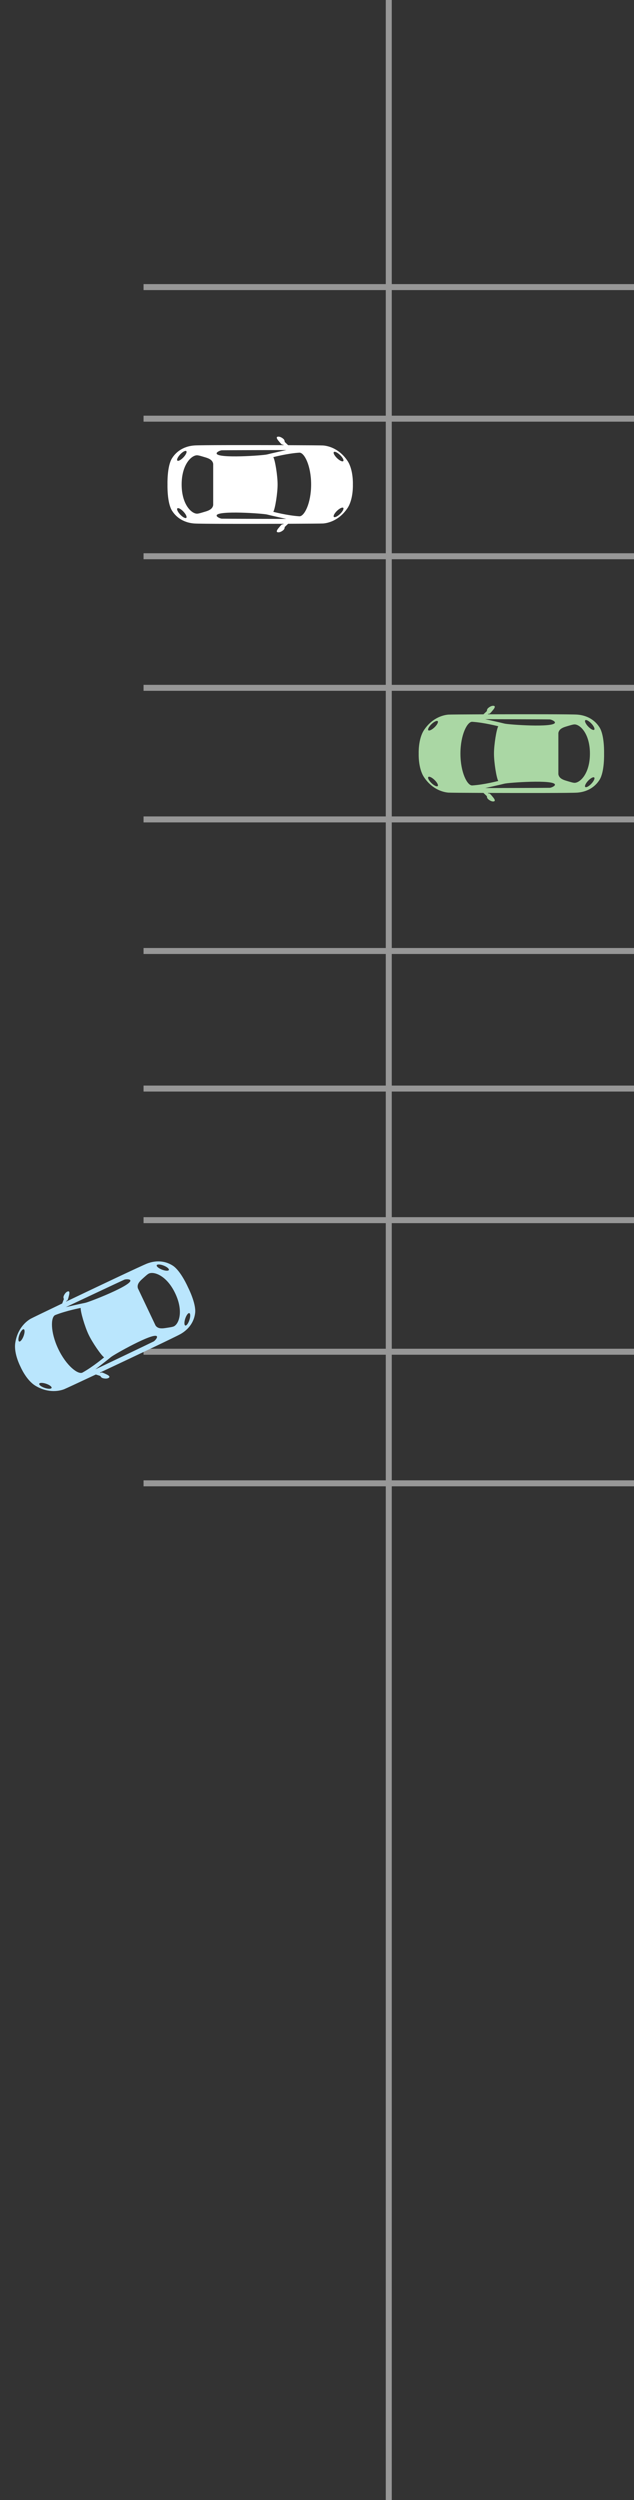 <svg width="106" height="418" viewBox="0 0 106 418" fill="none" xmlns="http://www.w3.org/2000/svg">
<rect x="0" y="0" width="106" height="418" fill="#333333" stroke="none"/>
<g clip-path="url(#clip0_2527_3064)">
<path d="M82.601 133.978C82.976 133.873 82.376 133.23 82.376 133.23C82.376 133.23 81.949 132.682 81.82 132.667C81.771 132.66 81.708 132.66 81.651 132.66L81.572 132.572C87.564 132.593 95.601 132.593 96.529 132.521C98.005 132.408 99.384 131.739 100.238 130.382C101.093 129.024 100.996 125.999 100.996 125.999C100.996 125.999 101.093 122.974 100.238 121.616C99.384 120.259 98.005 119.59 96.529 119.477C95.601 119.406 87.564 119.406 81.572 119.426L81.651 119.339C81.708 119.339 81.771 119.339 81.82 119.331C81.949 119.316 82.376 118.768 82.376 118.768C82.376 118.768 82.976 118.125 82.601 118.02C82.227 117.915 81.774 118.235 81.605 118.394C81.474 118.517 81.407 118.667 81.4 118.885L80.828 119.429L80.853 119.429C77.668 119.442 75.208 119.461 74.984 119.477C74.333 119.524 72.369 119.855 70.905 122.041C69.895 123.548 70.002 125.999 70.002 125.999C70.002 125.999 69.895 128.45 70.905 129.957C72.369 132.143 74.333 132.474 74.984 132.521C75.208 132.538 77.668 132.557 80.853 132.569L80.828 132.569L81.4 133.114C81.407 133.331 81.474 133.481 81.605 133.605C81.774 133.764 82.227 134.084 82.601 133.978ZM99.344 129.99C99.496 130.125 99.286 130.589 98.875 131.028C98.463 131.466 98.006 131.713 97.854 131.579C97.702 131.444 97.912 130.98 98.324 130.541C98.735 130.102 99.192 129.856 99.344 129.99ZM98.631 125.999C98.631 129.228 97.087 130.813 96.112 130.882C95.837 130.901 95.295 130.719 94.611 130.516C93.898 130.304 93.447 130.007 93.355 129.441L93.355 122.557C93.447 121.991 93.898 121.694 94.611 121.482C95.295 121.279 95.837 121.097 96.112 121.116C97.087 121.185 98.631 122.771 98.631 125.999ZM98.875 120.971C99.286 121.409 99.496 121.874 99.344 122.008C99.192 122.143 98.735 121.896 98.324 121.457C97.912 121.019 97.702 120.554 97.854 120.419C98.006 120.285 98.463 120.532 98.875 120.971ZM91.934 120.283C92.177 120.302 92.837 120.58 92.779 120.834C92.583 121.689 84.99 121.15 84.345 120.977C83.746 120.817 81.12 120.24 81.12 120.24C81.12 120.24 91.691 120.263 91.934 120.282L91.934 120.283ZM71.614 122.093C71.468 121.952 71.7 121.498 72.133 121.078C72.565 120.658 73.034 120.432 73.179 120.574C73.325 120.716 73.092 121.17 72.66 121.589C72.227 122.009 71.759 122.235 71.614 122.093ZM76.981 125.999C76.981 122.846 78.132 120.624 78.957 120.679C80.992 120.813 83.307 121.428 83.307 121.428C83.008 121.905 82.585 124.54 82.589 125.999C82.585 127.458 83.008 130.094 83.307 130.57C83.307 130.57 80.992 131.186 78.957 131.32C78.132 131.375 76.981 129.152 76.981 125.999ZM72.133 130.92C71.7 130.501 71.468 130.046 71.614 129.905C71.76 129.763 72.227 129.989 72.66 130.409C73.092 130.829 73.325 131.284 73.179 131.424C73.033 131.566 72.565 131.34 72.133 130.92ZM84.346 131.021C84.99 130.848 92.583 130.309 92.78 131.164C92.838 131.418 92.178 131.696 91.935 131.715C91.693 131.734 81.121 131.757 81.121 131.757C81.121 131.757 83.746 131.181 84.346 131.02L84.346 131.021Z" fill="#AAD7A4"/>
</g>
<g clip-path="url(#clip1_2527_3064)">
<path d="M46.399 73.022C46.024 73.127 46.624 73.77 46.624 73.77C46.624 73.77 47.051 74.318 47.18 74.333C47.229 74.34 47.292 74.34 47.349 74.34L47.428 74.428C41.436 74.407 33.399 74.407 32.471 74.479C30.995 74.592 29.616 75.261 28.762 76.618C27.907 77.976 28.004 81.001 28.004 81.001C28.004 81.001 27.907 84.026 28.762 85.384C29.616 86.741 30.995 87.41 32.471 87.523C33.399 87.594 41.436 87.594 47.428 87.574L47.349 87.661C47.292 87.661 47.229 87.661 47.18 87.669C47.051 87.684 46.624 88.232 46.624 88.232C46.624 88.232 46.024 88.875 46.399 88.98C46.773 89.085 47.226 88.765 47.395 88.606C47.526 88.483 47.593 88.333 47.6 88.115L48.172 87.571L48.147 87.571C51.332 87.558 53.792 87.539 54.016 87.523C54.667 87.476 56.631 87.144 58.095 84.959C59.105 83.452 58.998 81.001 58.998 81.001C58.998 81.001 59.105 78.55 58.095 77.043C56.631 74.857 54.667 74.526 54.016 74.479C53.792 74.462 51.332 74.443 48.147 74.431L48.172 74.431L47.6 73.886C47.593 73.669 47.526 73.519 47.395 73.395C47.226 73.237 46.773 72.916 46.399 73.022ZM29.656 77.01C29.504 76.875 29.714 76.411 30.125 75.972C30.537 75.534 30.994 75.287 31.146 75.421C31.298 75.556 31.087 76.02 30.676 76.459C30.265 76.898 29.808 77.144 29.656 77.01ZM30.369 81.001C30.369 77.772 31.913 76.187 32.888 76.118C33.163 76.099 33.705 76.281 34.389 76.484C35.102 76.696 35.553 76.993 35.645 77.559L35.645 84.443C35.553 85.009 35.102 85.306 34.389 85.518C33.705 85.721 33.163 85.903 32.888 85.883C31.913 85.815 30.369 84.229 30.369 81.001ZM30.125 86.029C29.714 85.591 29.504 85.126 29.656 84.992C29.808 84.857 30.265 85.104 30.676 85.543C31.087 85.981 31.298 86.446 31.146 86.581C30.994 86.715 30.537 86.468 30.125 86.029ZM37.066 86.717C36.823 86.698 36.163 86.42 36.221 86.166C36.417 85.311 44.01 85.85 44.655 86.023C45.254 86.183 47.88 86.76 47.88 86.76C47.88 86.76 37.309 86.737 37.066 86.718L37.066 86.717ZM57.386 84.907C57.532 85.048 57.3 85.502 56.867 85.922C56.435 86.342 55.966 86.568 55.821 86.426C55.675 86.284 55.908 85.83 56.34 85.41C56.773 84.991 57.241 84.765 57.386 84.907ZM52.019 81.001C52.019 84.154 50.868 86.376 50.043 86.321C48.008 86.187 45.693 85.572 45.693 85.572C45.992 85.096 46.416 82.46 46.411 81.001C46.416 79.541 45.992 76.906 45.693 76.43C45.693 76.43 48.008 75.814 50.043 75.68C50.868 75.625 52.019 77.848 52.019 81.001ZM56.867 76.08C57.3 76.499 57.532 76.954 57.386 77.095C57.24 77.237 56.773 77.011 56.34 76.591C55.908 76.171 55.675 75.716 55.821 75.576C55.967 75.434 56.435 75.66 56.867 76.08ZM44.654 75.979C44.01 76.152 36.417 76.691 36.22 75.836C36.162 75.582 36.822 75.303 37.065 75.285C37.307 75.266 47.879 75.243 47.879 75.243C47.879 75.243 45.254 75.82 44.654 75.98L44.654 75.979Z" fill="white"/>
</g>
<path d="M24 48L106 48" stroke="#979797" strokeWidth="0.5"/>
<path d="M24 226L106 226" stroke="#979797" strokeWidth="0.5"/>
<path d="M24 137L106 137" stroke="#979797" strokeWidth="0.5"/>
<path d="M24 70L106 70" stroke="#979797" strokeWidth="0.5"/>
<path d="M24 248L106 248" stroke="#979797" strokeWidth="0.5"/>
<path d="M24 159L106 159" stroke="#979797" strokeWidth="0.5"/>
<path d="M24 93L106 93" stroke="#979797" strokeWidth="0.5"/>
<path d="M24 182L106 182" stroke="#979797" strokeWidth="0.5"/>
<path d="M24 115L106 115" stroke="#979797" strokeWidth="0.5"/>
<g clip-path="url(#clip2_2527_3064)">
<path d="M18.232 230.32C18.526 230.065 17.708 229.741 17.708 229.741C17.708 229.741 17.087 229.428 16.965 229.47C16.917 229.485 16.86 229.511 16.809 229.535L16.699 229.49C22.122 226.942 29.384 223.499 30.193 223.037C31.478 222.302 32.437 221.107 32.627 219.515C32.818 217.922 31.435 215.23 31.435 215.23C31.435 215.23 30.226 212.455 28.872 211.594C27.519 210.733 25.986 210.72 24.604 211.25C23.735 211.583 16.473 215.026 11.067 217.612L11.102 217.499C11.153 217.475 11.21 217.448 11.251 217.419C11.361 217.351 11.512 216.673 11.512 216.673C11.512 216.673 11.779 215.834 11.395 215.9C11.012 215.965 10.739 216.449 10.655 216.665C10.589 216.833 10.593 216.997 10.68 217.196L10.396 217.933L10.419 217.922C7.546 219.299 5.332 220.369 5.136 220.48C4.568 220.802 2.935 221.943 2.549 224.544C2.282 226.339 3.429 228.508 3.429 228.508C3.429 228.508 4.382 230.768 5.941 231.697C8.199 233.045 10.116 232.503 10.724 232.267C10.934 232.186 13.165 231.149 16.048 229.795L16.026 229.806L16.776 230.053C16.875 230.247 17 230.354 17.171 230.409C17.392 230.481 17.939 230.575 18.232 230.32ZM31.652 219.543C31.847 219.6 31.856 220.11 31.672 220.682C31.488 221.255 31.181 221.673 30.986 221.617C30.791 221.561 30.782 221.051 30.966 220.478C31.149 219.906 31.457 219.487 31.652 219.543ZM29.298 216.243C30.681 219.16 29.965 221.254 29.113 221.734C28.873 221.869 28.305 221.937 27.601 222.046C26.865 222.161 26.33 222.085 26.005 221.614L23.055 215.393C22.896 214.842 23.176 214.381 23.73 213.883C24.261 213.407 24.673 213.01 24.93 212.91C25.84 212.554 27.915 213.325 29.298 216.243ZM27.363 211.595C27.923 211.815 28.312 212.144 28.232 212.331C28.152 212.518 27.634 212.491 27.074 212.27C26.515 212.05 26.125 211.721 26.205 211.534C26.285 211.347 26.804 211.374 27.363 211.595ZM20.798 213.947C21.025 213.86 21.741 213.828 21.797 214.083C21.986 214.939 14.894 217.705 14.238 217.826C13.627 217.937 11.008 218.541 11.008 218.541C11.008 218.541 20.57 214.033 20.797 213.946L20.798 213.947ZM3.212 224.288C3.019 224.223 3.035 223.713 3.246 223.148C3.457 222.584 3.783 222.179 3.975 222.245C4.168 222.31 4.152 222.82 3.941 223.385C3.73 223.949 3.403 224.354 3.212 224.288ZM9.735 225.518C8.385 222.669 8.472 220.168 9.241 219.864C11.137 219.113 13.493 218.677 13.493 218.677C13.427 219.236 14.173 221.799 14.802 223.115C15.423 224.436 16.935 226.636 17.409 226.938C17.409 226.938 15.581 228.486 13.8 229.479C13.078 229.882 11.086 228.367 9.735 225.518ZM7.462 232.042C6.892 231.848 6.487 231.536 6.558 231.347C6.629 231.156 7.149 231.16 7.719 231.354C8.29 231.548 8.695 231.859 8.624 232.049C8.552 232.239 8.033 232.236 7.462 232.042ZM18.541 226.9C19.049 226.469 25.679 222.729 26.223 223.417C26.385 223.621 25.907 224.155 25.696 224.276C25.485 224.397 15.943 228.947 15.943 228.947C15.943 228.947 18.068 227.301 18.541 226.899L18.541 226.9Z" fill="#BAE6FD"/>
</g>
<path d="M24 204L106 204" stroke="#979797" strokeWidth="0.5"/>
<path d="M65 418L65 0" stroke="#979797" strokeWidth="0.5"/>
<defs>
<clipPath id="clip0_2527_3064">
<rect width="16" height="31" fill="white" transform="translate(101 118) rotate(90)"/>
</clipPath>
<clipPath id="clip1_2527_3064">
<rect width="16" height="31" fill="white" transform="translate(28 89) rotate(-90)"/>
</clipPath>
<clipPath id="clip2_2527_3064">
<rect width="16" height="31" fill="white" transform="translate(28.011 208) rotate(64.633)"/>
</clipPath>
</defs>
</svg>
